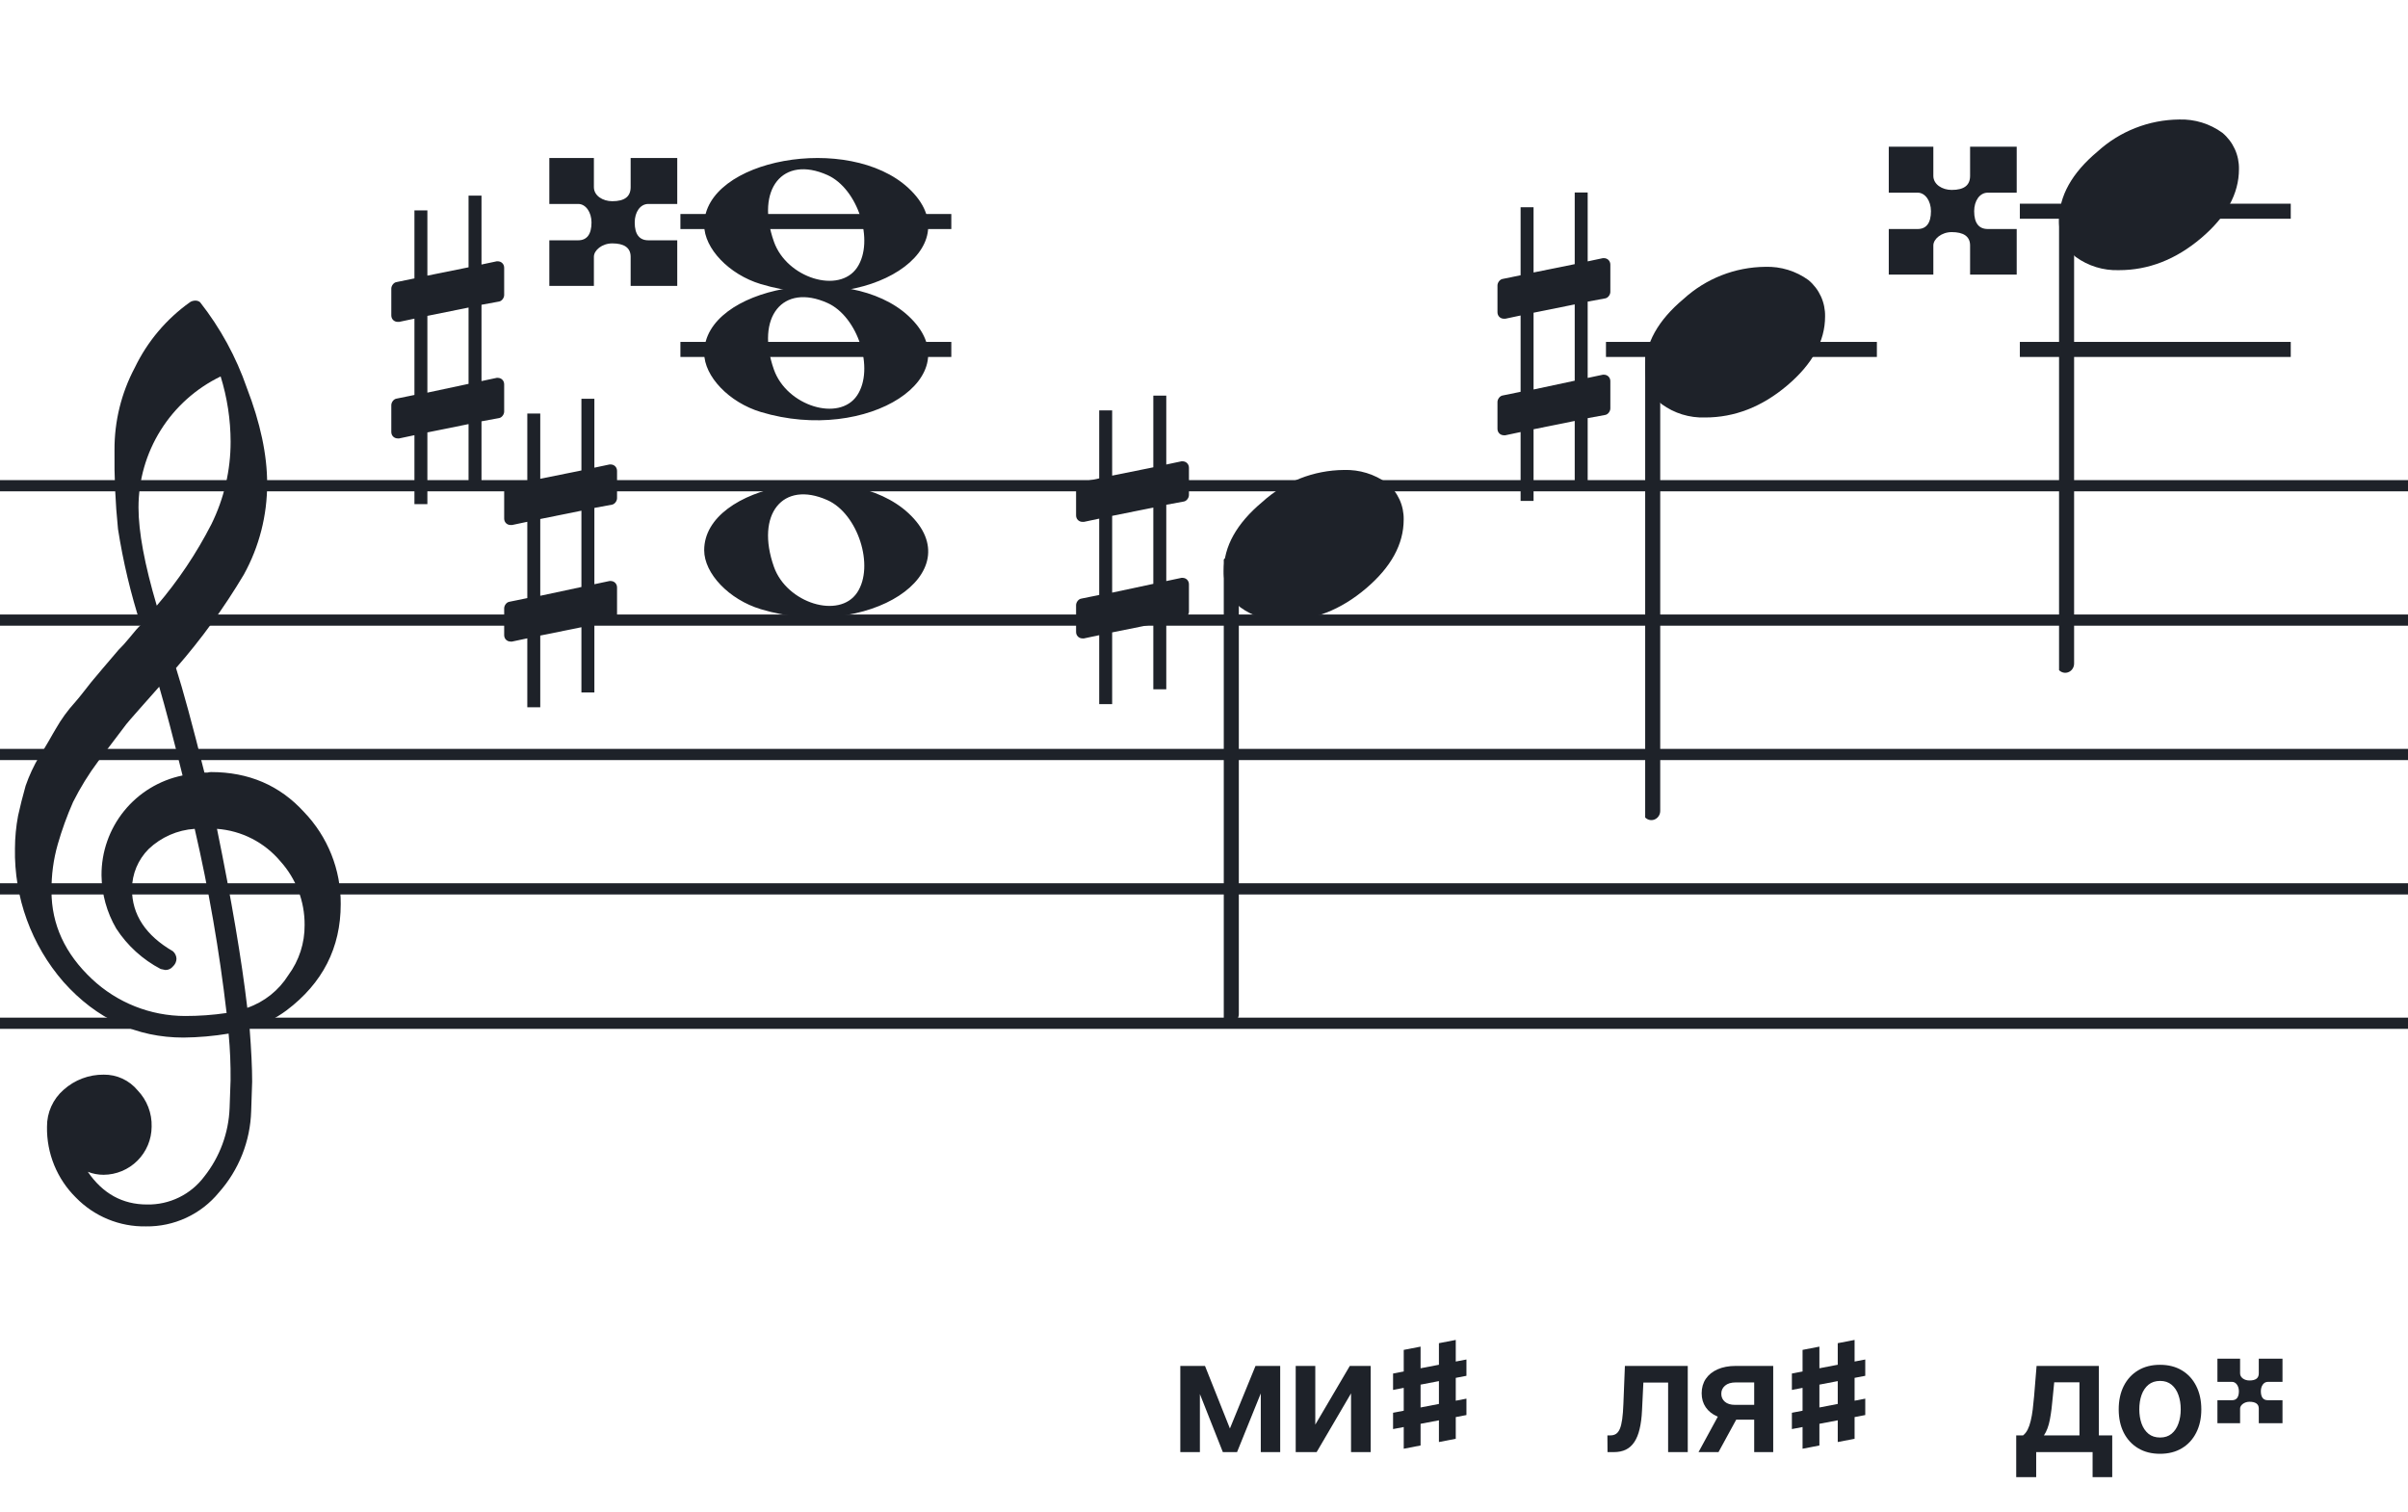 <svg width="320" height="201" viewBox="0 0 320 201" fill="none" xmlns="http://www.w3.org/2000/svg">
<path d="M192 135.255V136.744H128V135.255H192ZM192 118.883H128V117.395H192V118.883ZM192 101.022H128V99.534H192V101.022ZM192 83.162H128V81.674H192V83.162ZM192 65.302H128V63.813H192V65.302Z" fill="#1E2229"/>
<path d="M256 135.255V136.744H192V135.255H256ZM256 118.883H192V117.395H256V118.883ZM256 101.022H192V99.534H256V101.022ZM256 83.162H192V81.674H256V83.162ZM256 65.302H192V63.813H256V65.302Z" fill="#1E2229"/>
<path d="M320 135.255V136.744H256V135.255H320ZM320 118.883H256V117.395H320V118.883ZM320 101.022H256V99.534H320V101.022ZM320 83.162H256V81.674H320V83.162ZM320 65.302H256V63.813H320V65.302Z" fill="#1E2229"/>
<path d="M128 135.255V136.744H64V135.255H128ZM128 118.883H64V117.395H128V118.883ZM128 101.022H64V99.534H128V101.022ZM128 83.162H64V81.674H128V83.162ZM128 65.302H64V63.813H128V65.302Z" fill="#1E2229"/>
<path d="M64 135.255V136.744H0V135.255H64ZM64 118.883H0V117.395H64V118.883ZM64 101.022H0V99.534H64V101.022ZM64 83.162H0V81.674H64V83.162ZM64 65.302H0V63.813H64V65.302Z" fill="#1E2229"/>
<path d="M249.419 45.443H213.419V47.443H249.419V45.443Z" fill="#1E2229"/>
<path d="M304.419 45.443H268.419V47.443H304.419V45.443Z" fill="#1E2229"/>
<path d="M304.419 27.073H268.419V29.073H304.419V27.073Z" fill="#1E2229"/>
<path d="M126.42 45.443H90.42V47.443H126.42V45.443Z" fill="#1E2229"/>
<path d="M126.42 28.443H90.42V30.443H126.42V28.443Z" fill="#1E2229"/>
<path d="M81.322 67.076C81.691 67.015 81.999 66.585 81.999 66.216V62.589C81.999 62.097 81.63 61.729 81.138 61.729H81.015L78.987 62.159V53H77.265V62.528L71.795 63.634V54.967H70.073V64.003L67.676 64.495C67.307 64.556 67 64.987 67 65.355V65.478V69.043V68.921C67 69.412 67.369 69.781 67.861 69.781H68.045L70.073 69.351V79.493L67.676 79.985C67.307 80.046 67 80.477 67 80.846V84.411C67 84.903 67.369 85.271 67.861 85.271H68.045L70.073 84.841V94H71.795V84.472L77.265 83.366V92.033H78.987V82.997L81.322 82.567C81.691 82.505 81.999 82.075 81.999 81.706V78.079C81.999 77.588 81.63 77.219 81.138 77.219H81.015L78.987 77.649V67.507L81.322 67.076ZM71.795 79.186V68.982L77.265 67.876V78.018L71.795 79.186Z" fill="#1E2229"/>
<path d="M66.322 40.077C66.691 40.015 66.999 39.585 66.999 39.216V35.589C66.999 35.097 66.63 34.729 66.138 34.729H66.015L63.986 35.159V26H62.265V35.528L56.795 36.634V27.967H55.074V37.003L52.676 37.495C52.307 37.556 52 37.986 52 38.355V38.478V42.044V41.92C52 42.412 52.369 42.781 52.861 42.781H53.045L55.074 42.351V52.493L52.676 52.985C52.307 53.047 52 53.477 52 53.846V57.411C52 57.903 52.369 58.271 52.861 58.271H53.045L55.074 57.841V67H56.795V57.472L62.265 56.366V65.033H63.986V55.997L66.322 55.567C66.691 55.505 66.999 55.075 66.999 54.706V51.08C66.999 50.588 66.63 50.219 66.138 50.219H66.015L63.986 50.649V40.507L66.322 40.077ZM56.795 52.186V41.982L62.265 40.876V51.018L56.795 52.186Z" fill="#1E2229"/>
<g clip-path="url(#clip0_1412_41883)">
<path d="M27.165 102.683H27.568C27.72 102.641 27.877 102.618 28.034 102.614C33.054 102.614 37.175 104.383 40.399 107.922C43.563 111.21 45.315 115.606 45.278 120.169C45.278 125.962 42.88 130.668 38.084 134.284C36.607 135.384 34.944 136.206 33.174 136.712C33.397 139.608 33.509 141.959 33.509 143.763C33.509 144.123 33.465 145.425 33.379 147.668C33.264 151.674 31.741 155.512 29.077 158.506C27.904 159.934 26.424 161.079 24.748 161.857C23.071 162.635 21.241 163.026 19.393 163C17.661 163.031 15.941 162.707 14.34 162.047C12.738 161.387 11.289 160.406 10.082 159.164C8.839 157.936 7.859 156.469 7.199 154.852C6.54 153.234 6.216 151.5 6.246 149.753C6.237 148.822 6.43 147.9 6.813 147.051C7.195 146.202 7.758 145.447 8.462 144.837C9.923 143.528 11.82 142.813 13.782 142.832C14.641 142.82 15.492 143.001 16.272 143.362C17.052 143.723 17.741 144.255 18.288 144.918C18.905 145.559 19.388 146.317 19.707 147.148C20.027 147.978 20.178 148.864 20.151 149.753C20.141 151.444 19.465 153.063 18.269 154.259C17.073 155.455 15.454 156.131 13.763 156.141C13.047 156.142 12.337 156.008 11.671 155.744C13.653 158.64 16.277 160.089 19.542 160.089C21.015 160.117 22.474 159.794 23.797 159.146C25.121 158.499 26.271 157.545 27.152 156.364C29.208 153.768 30.384 150.585 30.511 147.277C30.598 145.125 30.641 143.894 30.641 143.583C30.662 141.511 30.575 139.439 30.38 137.376C28.4 137.706 26.398 137.882 24.39 137.903C18.158 137.903 12.842 135.441 8.443 130.517C4.164 125.602 1.863 119.273 1.988 112.757C1.994 111.299 2.133 109.845 2.404 108.412C2.668 107.199 3.001 105.877 3.403 104.445C3.874 103.086 4.482 101.778 5.215 100.541C5.582 100.007 5.985 99.337 6.457 98.523C6.929 97.71 7.214 97.183 7.388 96.91C8.127 95.607 9.01 94.391 10.02 93.284C10.374 92.875 10.74 92.428 11.125 91.931C11.51 91.435 11.826 91.037 12.1 90.69C12.373 90.342 12.578 90.131 12.72 89.951C12.863 89.771 13.862 88.585 15.749 86.382C16.213 85.927 16.65 85.446 17.059 84.942C17.481 84.42 17.829 84.017 18.096 83.7C18.363 83.384 18.568 83.197 18.717 83.079C17.372 78.909 16.357 74.64 15.681 70.311C15.326 66.824 15.171 63.319 15.216 59.814C15.196 55.995 16.123 52.23 17.916 48.858C19.585 45.39 22.105 42.4 25.241 40.168C25.44 40.036 25.672 39.963 25.911 39.956C26.155 39.936 26.398 40.011 26.588 40.168C29.277 43.588 31.378 47.434 32.801 51.546C34.601 56.214 35.502 60.453 35.502 64.265C35.515 68.5 34.447 72.669 32.398 76.376C29.776 80.777 26.762 84.932 23.391 88.79C24.326 91.724 25.584 96.355 27.165 102.683ZM32.863 133.949C35.124 133.166 37.05 131.632 38.32 129.604C39.746 127.674 40.505 125.331 40.48 122.931C40.499 119.805 39.348 116.784 37.252 114.464C36.207 113.222 34.924 112.201 33.478 111.462C32.033 110.723 30.454 110.281 28.835 110.162C30.767 119.61 32.11 127.539 32.863 133.949ZM6.842 118.431C6.842 122.863 8.636 126.761 12.224 130.126C15.573 133.273 19.993 135.028 24.589 135.036C26.438 135.039 28.284 134.907 30.113 134.638C29.158 126.407 27.742 118.236 25.874 110.162C23.582 110.312 21.416 111.261 19.753 112.844C18.343 114.254 17.547 116.164 17.537 118.158C17.537 121.568 19.352 124.326 22.981 126.432C23.125 126.558 23.241 126.713 23.322 126.886C23.403 127.059 23.448 127.247 23.453 127.438C23.447 127.629 23.401 127.818 23.32 127.992C23.239 128.166 23.124 128.321 22.981 128.45C22.862 128.601 22.709 128.722 22.534 128.804C22.36 128.886 22.168 128.926 21.976 128.921C21.767 128.889 21.559 128.845 21.355 128.791C18.955 127.535 16.919 125.682 15.445 123.409C14.193 121.263 13.519 118.829 13.49 116.345C13.47 113.227 14.533 110.199 16.497 107.777C18.461 105.356 21.205 103.691 24.26 103.067C23.018 98.043 21.984 94.112 21.156 91.273C20.442 92.086 19.573 93.061 18.561 94.203C17.55 95.345 16.96 96.028 16.786 96.252C15.172 98.362 13.931 100.001 13.062 101.168C11.783 102.879 10.659 104.701 9.703 106.612C8.904 108.426 8.228 110.293 7.68 112.198C7.101 114.22 6.821 116.316 6.848 118.418L6.842 118.431ZM29.313 50.037C26.04 51.622 23.28 54.097 21.351 57.18C19.422 60.262 18.401 63.825 18.406 67.462C18.406 70.685 19.215 75.031 20.833 80.497C23.667 77.187 26.103 73.556 28.09 69.678C29.775 66.267 30.65 62.513 30.647 58.709C30.639 55.764 30.191 52.838 29.319 50.025L29.313 50.037Z" fill="#1E2229"/>
</g>
<path d="M101.096 37.756C96.895 36.484 93.581 33.028 93.581 29.919C93.581 21.119 112.792 17.637 120.726 24.998C129.305 32.959 115.304 42.059 101.096 37.756H101.096ZM113.91 35.546C116.247 32.036 114.013 25.083 109.964 23.268C104.019 20.603 100.375 25.145 102.851 32.133C104.564 36.967 111.532 39.117 113.91 35.546Z" fill="#1E2229"/>
<path d="M101.095 80.965C96.894 79.693 93.58 76.237 93.58 73.128C93.58 64.328 112.791 60.846 120.725 68.207C129.304 76.168 115.303 85.268 101.095 80.965H101.095ZM113.909 78.755C116.246 75.245 114.012 68.292 109.963 66.477C104.018 63.812 100.374 68.354 102.85 75.342C104.563 80.175 111.531 82.326 113.909 78.755Z" fill="#1E2229"/>
<path d="M101.095 54.756C96.894 53.484 93.58 50.028 93.58 46.919C93.58 38.119 112.791 34.637 120.725 41.998C129.304 49.959 115.303 59.058 101.095 54.756H101.095ZM113.909 52.545C116.246 49.036 114.012 42.083 109.963 40.268C104.018 37.603 100.374 42.145 102.85 49.133C104.563 53.966 111.531 56.116 113.909 52.545Z" fill="#1E2229"/>
<g clip-path="url(#clip1_1412_41883)">
<path fill-rule="evenodd" clip-rule="evenodd" d="M274.855 27.496C275.085 27.587 275.284 27.752 275.422 27.968C275.561 28.184 275.632 28.441 275.628 28.702V88.15C275.635 88.378 275.581 88.603 275.473 88.8C275.366 88.998 275.208 89.159 275.019 89.266C274.837 89.371 274.633 89.424 274.426 89.42C274.219 89.415 274.017 89.354 273.84 89.242C273.662 89.129 273.515 88.969 273.412 88.778C273.31 88.586 273.257 88.37 273.257 88.15V28.668C273.26 28.465 273.309 28.267 273.398 28.089C273.488 27.911 273.616 27.758 273.773 27.644C273.929 27.529 274.109 27.456 274.297 27.43C274.485 27.404 274.677 27.427 274.855 27.496Z" fill="#1E2229"/>
<path d="M289.591 15.883C291.649 15.817 293.671 16.439 295.335 17.651C296.04 18.24 296.604 18.979 296.985 19.815C297.366 20.65 297.554 21.561 297.536 22.479C297.536 25.75 295.859 28.806 292.506 31.649C289.152 34.492 285.508 35.911 281.573 35.907C279.515 35.974 277.493 35.351 275.829 34.138C275.124 33.55 274.559 32.811 274.179 31.975C273.798 31.139 273.609 30.229 273.628 29.311C273.628 26.049 275.333 22.992 278.744 20.14C281.712 17.435 285.574 15.919 289.591 15.883Z" fill="#1E2229"/>
</g>
<path d="M267.935 196.326V190.778H268.845C269.088 190.589 269.292 190.333 269.456 190.01C269.62 189.681 269.755 189.296 269.859 188.854C269.968 188.406 270.058 187.907 270.128 187.355C270.197 186.798 270.259 186.199 270.314 185.558L270.642 181.545H278.92V190.778H280.695V196.326H278.085V193H270.59V196.326H267.935ZM271.619 190.778H276.34V183.723H272.984L272.805 185.558C272.705 186.771 272.574 187.81 272.409 188.675C272.245 189.54 271.982 190.241 271.619 190.778ZM287.045 193.224C285.926 193.224 284.957 192.978 284.137 192.485C283.316 191.993 282.68 191.305 282.227 190.42C281.78 189.535 281.556 188.501 281.556 187.317C281.556 186.134 281.78 185.098 282.227 184.208C282.68 183.318 283.316 182.627 284.137 182.135C284.957 181.642 285.926 181.396 287.045 181.396C288.164 181.396 289.133 181.642 289.953 182.135C290.774 182.627 291.408 183.318 291.855 184.208C292.307 185.098 292.534 186.134 292.534 187.317C292.534 188.501 292.307 189.535 291.855 190.42C291.408 191.305 290.774 191.993 289.953 192.485C289.133 192.978 288.164 193.224 287.045 193.224ZM287.06 191.061C287.666 191.061 288.174 190.895 288.581 190.561C288.989 190.223 289.292 189.771 289.491 189.204C289.695 188.637 289.797 188.006 289.797 187.31C289.797 186.609 289.695 185.975 289.491 185.408C289.292 184.837 288.989 184.382 288.581 184.044C288.174 183.706 287.666 183.537 287.06 183.537C286.438 183.537 285.921 183.706 285.509 184.044C285.101 184.382 284.795 184.837 284.591 185.408C284.393 185.975 284.293 186.609 284.293 187.31C284.293 188.006 284.393 188.637 284.591 189.204C284.795 189.771 285.101 190.223 285.509 190.561C285.921 190.895 286.438 191.061 287.06 191.061Z" fill="#1E2229"/>
<path d="M301.367 183.664C300.815 183.664 300.447 184.216 300.447 184.906C300.447 185.711 300.769 186.102 301.367 186.102H303.322V189.161H300.171V187.206C300.171 186.585 299.711 186.309 298.929 186.309C298.239 186.309 297.687 186.769 297.687 187.206V189.161H294.674V186.102H296.629C297.204 186.102 297.526 185.711 297.526 184.906C297.526 184.216 297.135 183.664 296.629 183.664H294.674V180.582H297.687V182.537C297.687 183.112 298.285 183.48 298.929 183.48C299.78 183.48 300.171 183.158 300.171 182.537V180.582H303.322V183.664H301.367Z" fill="#1E2229"/>
<g clip-path="url(#clip2_1412_41883)">
<path fill-rule="evenodd" clip-rule="evenodd" d="M219.855 47.077C220.085 47.168 220.284 47.333 220.422 47.549C220.561 47.765 220.632 48.022 220.628 48.283V107.731C220.635 107.959 220.581 108.184 220.473 108.381C220.366 108.579 220.208 108.74 220.019 108.847C219.837 108.952 219.633 109.005 219.426 109.001C219.219 108.997 219.017 108.935 218.84 108.823C218.662 108.71 218.515 108.55 218.412 108.359C218.31 108.167 218.257 107.951 218.257 107.731V48.249C218.26 48.047 218.309 47.848 218.398 47.67C218.488 47.492 218.616 47.339 218.773 47.225C218.929 47.11 219.109 47.037 219.297 47.011C219.485 46.986 219.677 47.008 219.855 47.077Z" fill="#1E2229"/>
<path d="M234.591 35.464C236.649 35.398 238.671 36.02 240.335 37.232C241.04 37.821 241.604 38.56 241.985 39.396C242.366 40.231 242.554 41.142 242.536 42.06C242.536 45.331 240.859 48.387 237.506 51.23C234.152 54.073 230.508 55.492 226.573 55.488C224.515 55.555 222.493 54.932 220.829 53.719C220.124 53.131 219.559 52.392 219.179 51.556C218.798 50.721 218.609 49.81 218.628 48.892C218.628 45.63 220.333 42.573 223.744 39.721C226.712 37.016 230.574 35.5 234.591 35.464Z" fill="#1E2229"/>
</g>
<g clip-path="url(#clip3_1412_41883)">
<path fill-rule="evenodd" clip-rule="evenodd" d="M163.855 74.076C164.085 74.167 164.284 74.332 164.422 74.548C164.561 74.764 164.632 75.021 164.628 75.282V134.73C164.635 134.958 164.581 135.183 164.473 135.38C164.366 135.578 164.208 135.739 164.019 135.846C163.837 135.951 163.633 136.004 163.426 136C163.219 135.996 163.017 135.934 162.84 135.822C162.662 135.709 162.515 135.549 162.412 135.358C162.31 135.166 162.257 134.95 162.257 134.73V75.248C162.26 75.046 162.309 74.847 162.398 74.669C162.488 74.491 162.616 74.338 162.773 74.224C162.929 74.109 163.109 74.036 163.297 74.01C163.485 73.985 163.677 74.007 163.855 74.076Z" fill="#1E2229"/>
<path d="M178.591 62.463C180.649 62.397 182.671 63.019 184.335 64.231C185.04 64.82 185.604 65.559 185.985 66.395C186.366 67.23 186.554 68.141 186.536 69.059C186.536 72.33 184.859 75.386 181.506 78.229C178.152 81.072 174.508 82.491 170.573 82.487C168.515 82.554 166.493 81.931 164.829 80.718C164.124 80.13 163.559 79.391 163.179 78.555C162.798 77.719 162.609 76.809 162.628 75.891C162.628 72.629 164.333 69.572 167.744 66.72C170.712 64.015 174.574 62.499 178.591 62.463Z" fill="#1E2229"/>
</g>
<path d="M157.322 66.657C157.691 66.596 157.999 66.166 157.999 65.797V62.17C157.999 61.678 157.63 61.31 157.138 61.31H157.015L154.987 61.74V52.581H153.265V62.109L147.795 63.215V54.548H146.073V63.584L143.676 64.076C143.307 64.137 143 64.568 143 64.936V65.059V68.624V68.502C143 68.993 143.369 69.362 143.861 69.362H144.045L146.073 68.932V79.074L143.676 79.566C143.307 79.627 143 80.058 143 80.427V83.992C143 84.484 143.369 84.852 143.861 84.852H144.045L146.073 84.422V93.581H147.795V84.053L153.265 82.947V91.614H154.987V82.578L157.322 82.148C157.691 82.086 157.999 81.656 157.999 81.287V77.66C157.999 77.169 157.63 76.8 157.138 76.8H157.015L154.987 77.23V67.088L157.322 66.657ZM147.795 78.767V68.563L153.265 67.457V77.599L147.795 78.767Z" fill="#1E2229"/>
<path d="M213.322 39.657C213.691 39.596 213.999 39.166 213.999 38.797V35.17C213.999 34.678 213.63 34.31 213.138 34.31H213.015L210.987 34.74V25.581H209.265V35.109L203.795 36.215V27.548H202.073V36.584L199.676 37.076C199.307 37.137 199 37.568 199 37.936V38.059V41.624V41.502C199 41.993 199.369 42.362 199.861 42.362H200.045L202.073 41.932V52.074L199.676 52.566C199.307 52.627 199 53.058 199 53.427V56.992C199 57.484 199.369 57.852 199.861 57.852H200.045L202.073 57.422V66.581H203.795V57.053L209.265 55.947V64.614H210.987V55.578L213.322 55.148C213.691 55.086 213.999 54.656 213.999 54.287V50.66C213.999 50.169 213.63 49.8 213.138 49.8H213.015L210.987 50.23V40.088L213.322 39.657ZM203.795 51.767V41.563L209.265 40.457V50.599L203.795 51.767Z" fill="#1E2229"/>
<path d="M163.444 189.86L166.845 181.545H169.023L164.392 193H162.505L157.978 181.545H160.133L163.444 189.86ZM159.455 181.545V193H156.852V181.545H159.455ZM167.546 193V181.545H170.126V193H167.546ZM174.789 189.346L179.376 181.545H182.15V193H179.54V185.192L174.968 193H172.187V181.545H174.789V189.346Z" fill="#1E2229"/>
<path d="M185.125 184.734V182.555L194.875 180.691V182.859L185.125 184.734ZM185.125 189.938V187.77L194.875 185.895V188.074L185.125 189.938ZM186.543 192.551V179.414L188.781 178.98V192.117L186.543 192.551ZM191.219 191.66V178.523L193.457 178.09V191.227L191.219 191.66Z" fill="#1E2229"/>
<path d="M213.623 193L213.608 190.778H214.003C214.301 190.778 214.552 190.711 214.756 190.576C214.96 190.442 215.129 190.218 215.263 189.905C215.398 189.587 215.502 189.159 215.576 188.623C215.651 188.086 215.703 187.417 215.733 186.616L215.934 181.545H224.287V193H221.677V183.76H218.388L218.209 187.452C218.164 188.406 218.057 189.234 217.888 189.935C217.724 190.631 217.491 191.205 217.187 191.658C216.889 192.11 216.514 192.448 216.061 192.672C215.609 192.891 215.074 193 214.458 193H213.623ZM233.115 193V183.738H230.669C230.047 183.738 229.57 183.882 229.237 184.17C228.904 184.459 228.74 184.817 228.745 185.244C228.74 185.672 228.896 186.025 229.215 186.303C229.533 186.582 229.988 186.721 230.579 186.721H233.965V188.69H230.579C229.664 188.69 228.874 188.545 228.208 188.257C227.542 187.969 227.03 187.561 226.672 187.034C226.314 186.507 226.135 185.891 226.135 185.185C226.135 184.449 226.316 183.81 226.679 183.268C227.047 182.721 227.569 182.299 228.245 182C228.926 181.697 229.734 181.545 230.669 181.545H235.643V193H233.115ZM225.717 193L228.916 187.124H231.579L228.372 193H225.717Z" fill="#1E2229"/>
<path d="M238.125 184.734V182.555L247.875 180.691V182.859L238.125 184.734ZM238.125 189.938V187.77L247.875 185.895V188.074L238.125 189.938ZM239.543 192.551V179.414L241.781 178.98V192.117L239.543 192.551ZM244.219 191.66V178.523L246.457 178.09V191.227L244.219 191.66Z" fill="#1E2229"/>
<path d="M86.157 27.107H90V21H83.806V24.874C83.806 26.105 83.037 26.743 81.364 26.743C80.098 26.743 78.923 26.013 78.923 24.874V21H73V27.107H76.843C77.838 27.107 78.606 28.201 78.606 29.568C78.606 31.163 77.973 31.938 76.843 31.938H73V38H78.923V34.126C78.923 33.26 80.008 32.349 81.364 32.349C82.902 32.349 83.806 32.895 83.806 34.126V38H90V31.938H86.157C84.981 31.938 84.348 31.163 84.348 29.568C84.348 28.201 85.072 27.107 86.157 27.107Z" fill="#1E2229"/>
<path d="M264.157 25.607H268V19.5H261.806V23.374C261.806 24.605 261.037 25.243 259.364 25.243C258.098 25.243 256.923 24.513 256.923 23.374V19.5H251V25.607H254.843C255.838 25.607 256.606 26.701 256.606 28.068C256.606 29.663 255.973 30.438 254.843 30.438H251V36.5H256.923V32.626C256.923 31.76 258.008 30.849 259.364 30.849C260.902 30.849 261.806 31.395 261.806 32.626V36.5H268V30.438H264.157C262.981 30.438 262.348 29.663 262.348 28.068C262.348 26.701 263.072 25.607 264.157 25.607Z" fill="#1E2229"/>
<defs>
<clipPath id="clip0_1412_41883">
<rect width="43.247" height="123" fill="white" transform="translate(2 40)"/>
</clipPath>
<clipPath id="clip1_1412_41883">
<rect width="24" height="75.46" fill="white" transform="translate(273.628 15.42)"/>
</clipPath>
<clipPath id="clip2_1412_41883">
<rect width="24" height="75.46" fill="white" transform="translate(218.628 35.001)"/>
</clipPath>
<clipPath id="clip3_1412_41883">
<rect width="24" height="125.46" fill="white" transform="translate(162.628 12)"/>
</clipPath>
</defs>
</svg>

